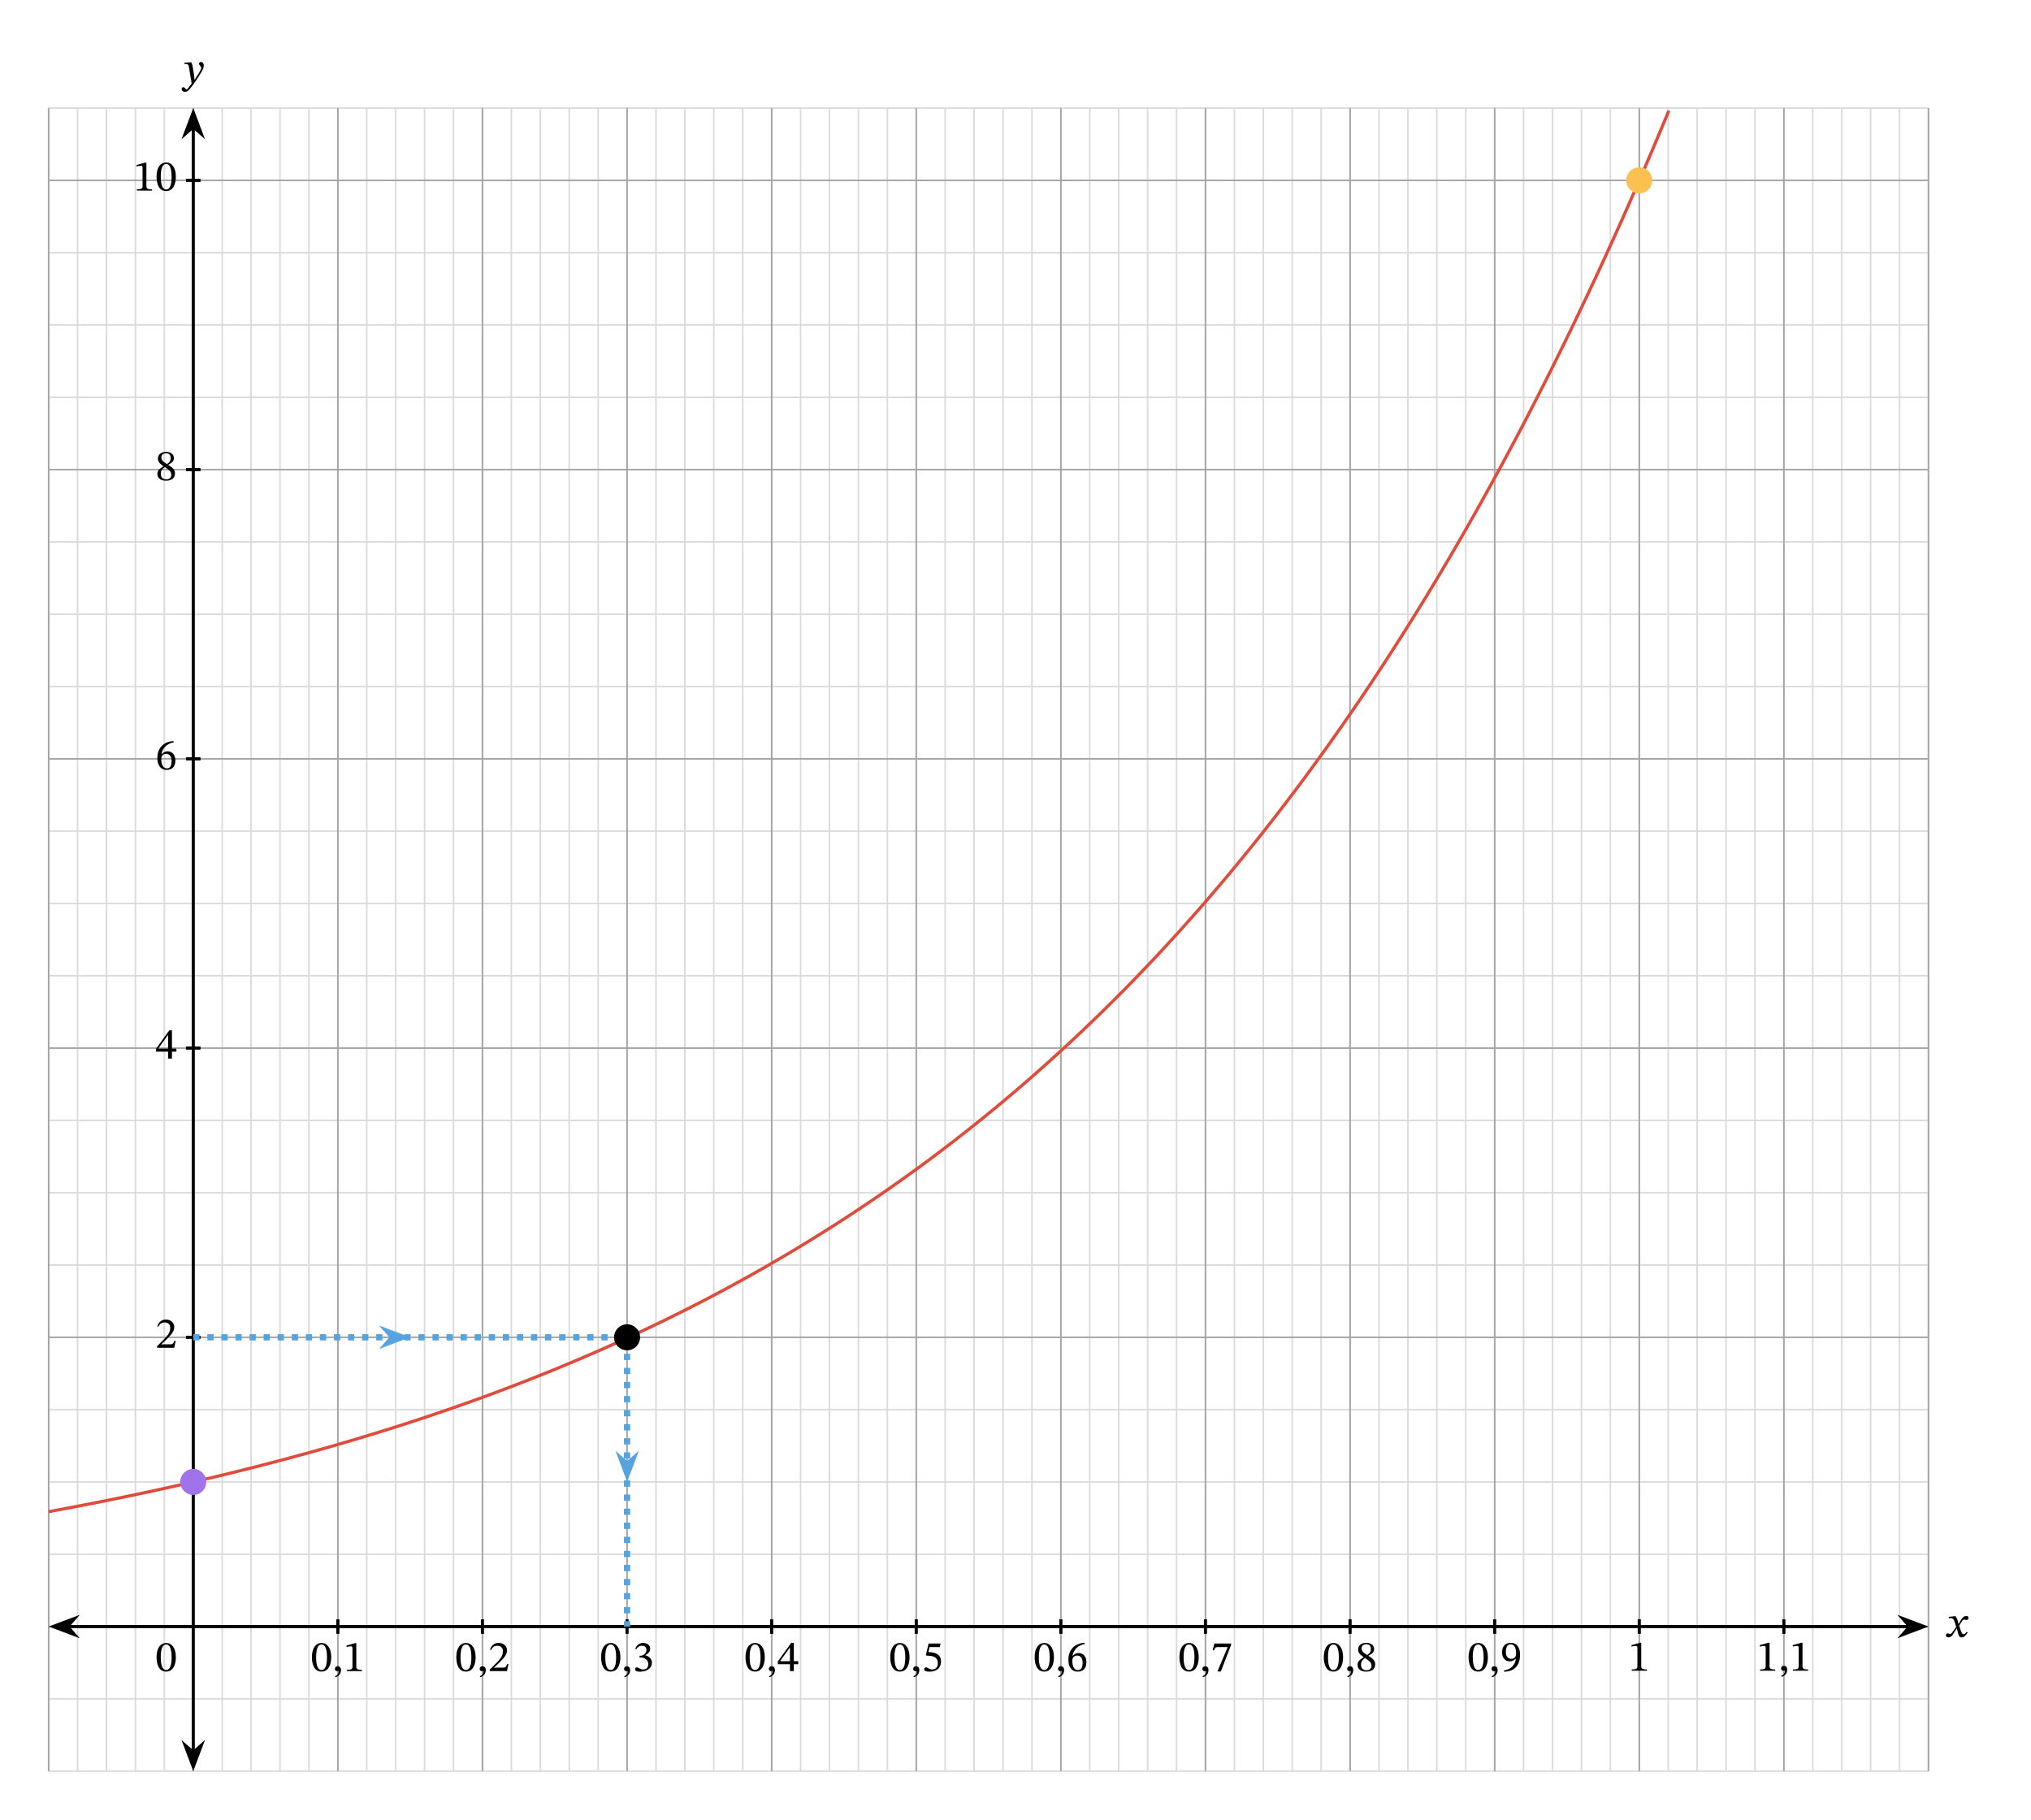 <svg width="690.2" height="618.36" viewBox="0 0 517.65 463.77" class="displayed_equation" xmlns="http://www.w3.org/2000/svg">
  <path d="M 124.023 123.989 L 4915.234 123.989 M 124.023 308.247 L 4915.234 308.247 M 124.023 492.544 L 4915.234 492.544 M 124.023 676.802 L 4915.234 676.802 M 124.023 861.098 L 4915.234 861.098 M 124.023 1045.395 L 4915.234 1045.395 M 124.023 1229.653 L 4915.234 1229.653 M 124.023 1413.911 L 4915.234 1413.911 M 124.023 1598.208 L 4915.234 1598.208 M 124.023 1782.505 L 4915.234 1782.505 M 124.023 1966.763 L 4915.234 1966.763 M 124.023 2151.059 L 4915.234 2151.059 M 124.023 2335.317 L 4915.234 2335.317 M 124.023 2519.614 L 4915.234 2519.614 M 124.023 2703.872 L 4915.234 2703.872 M 124.023 2888.169 L 4915.234 2888.169 M 124.023 3072.427 L 4915.234 3072.427 M 124.023 3256.723 L 4915.234 3256.723 M 124.023 3440.981 L 4915.234 3440.981 M 124.023 3625.278 L 4915.234 3625.278 M 124.023 3809.536 L 4915.234 3809.536 M 124.023 3993.833 L 4915.234 3993.833 M 124.023 4178.091 L 4915.234 4178.091 M 124.023 4362.387 L 4915.234 4362.387 M 124.023 123.989 L 124.023 4362.387 M 197.734 123.989 L 197.734 4362.387 M 271.445 123.989 L 271.445 4362.387 M 345.156 123.989 L 345.156 4362.387 M 418.867 123.989 L 418.867 4362.387 M 492.578 123.989 L 492.578 4362.387 M 566.289 123.989 L 566.289 4362.387 M 639.961 123.989 L 639.961 4362.387 M 713.672 123.989 L 713.672 4362.387 M 787.383 123.989 L 787.383 4362.387 M 861.094 123.989 L 861.094 4362.387 M 934.805 123.989 L 934.805 4362.387 M 1008.516 123.989 L 1008.516 4362.387 M 1082.227 123.989 L 1082.227 4362.387 M 1155.938 123.989 L 1155.938 4362.387 M 1229.648 123.989 L 1229.648 4362.387 M 1303.359 123.989 L 1303.359 4362.387 M 1377.07 123.989 L 1377.07 4362.387 M 1450.781 123.989 L 1450.781 4362.387 M 1524.492 123.989 L 1524.492 4362.387 M 1598.203 123.989 L 1598.203 4362.387 M 1671.914 123.989 L 1671.914 4362.387 M 1745.625 123.989 L 1745.625 4362.387 M 1819.336 123.989 L 1819.336 4362.387 M 1893.047 123.989 L 1893.047 4362.387 M 1966.758 123.989 L 1966.758 4362.387 M 2040.469 123.989 L 2040.469 4362.387 M 2114.18 123.989 L 2114.18 4362.387 M 2187.891 123.989 L 2187.891 4362.387 M 2261.602 123.989 L 2261.602 4362.387 M 2335.312 123.989 L 2335.312 4362.387 M 2409.023 123.989 L 2409.023 4362.387 M 2482.734 123.989 L 2482.734 4362.387 M 2556.445 123.989 L 2556.445 4362.387 M 2630.156 123.989 L 2630.156 4362.387 M 2703.867 123.989 L 2703.867 4362.387 M 2777.578 123.989 L 2777.578 4362.387 M 2851.289 123.989 L 2851.289 4362.387 M 2925 123.989 L 2925 4362.387 M 2998.711 123.989 L 2998.711 4362.387 M 3072.422 123.989 L 3072.422 4362.387 M 3146.133 123.989 L 3146.133 4362.387 M 3219.844 123.989 L 3219.844 4362.387 M 3293.555 123.989 L 3293.555 4362.387 M 3367.266 123.989 L 3367.266 4362.387 M 3440.977 123.989 L 3440.977 4362.387 M 3514.688 123.989 L 3514.688 4362.387 M 3588.398 123.989 L 3588.398 4362.387 M 3662.109 123.989 L 3662.109 4362.387 M 3735.82 123.989 L 3735.82 4362.387 M 3809.531 123.989 L 3809.531 4362.387 M 3883.242 123.989 L 3883.242 4362.387 M 3956.953 123.989 L 3956.953 4362.387 M 4030.664 123.989 L 4030.664 4362.387 M 4104.375 123.989 L 4104.375 4362.387 M 4178.086 123.989 L 4178.086 4362.387 M 4251.797 123.989 L 4251.797 4362.387 M 4325.508 123.989 L 4325.508 4362.387 M 4399.219 123.989 L 4399.219 4362.387 M 4472.891 123.989 L 4472.891 4362.387 M 4546.641 123.989 L 4546.641 4362.387 M 4620.352 123.989 L 4620.352 4362.387 M 4694.023 123.989 L 4694.023 4362.387 M 4767.734 123.989 L 4767.734 4362.387 M 4841.445 123.989 L 4841.445 4362.387 M 4915.195 123.989 L 4915.195 4362.387" transform="matrix(.1 0 0 -.1 0 463.77)" fill="none" stroke-width="3.985" stroke="#dbdbdc" stroke-miterlimit="10" />
  <path d="M 124.023 492.544 L 4915.234 492.544 M 124.023 1229.653 L 4915.234 1229.653 M 124.023 1966.763 L 4915.234 1966.763 M 124.023 2703.872 L 4915.234 2703.872 M 124.023 3440.981 L 4915.234 3440.981 M 124.023 4178.091 L 4915.234 4178.091 M 124.023 123.989 L 124.023 4362.387 M 492.578 123.989 L 492.578 4362.387 M 861.133 123.989 L 861.133 4362.387 M 1229.688 123.989 L 1229.688 4362.387 M 1598.242 123.989 L 1598.242 4362.387 M 1966.797 123.989 L 1966.797 4362.387 M 2335.352 123.989 L 2335.352 4362.387 M 2703.906 123.989 L 2703.906 4362.387 M 3072.461 123.989 L 3072.461 4362.387 M 3441.016 123.989 L 3441.016 4362.387 M 3809.57 123.989 L 3809.57 4362.387 M 4178.125 123.989 L 4178.125 4362.387 M 4546.68 123.989 L 4546.68 4362.387 M 4915.117 123.989 L 4915.117 4362.387" transform="matrix(.1 0 0 -.1 0 463.77)" fill="none" stroke-width="3.985" stroke="#a5a5a6" stroke-miterlimit="10" />
  <path d="M 173.984 492.544 L 4865.273 492.544" transform="matrix(.1 0 0 -.1 0 463.77)" fill="none" stroke-width="7.97" stroke="#000" stroke-miterlimit="10" />
  <path d="M 13.535 414.516 L 19.004 416.578 L 17.199 414.516 L 19.004 412.453" />
  <path d="M 135.352 492.544 L 190.039 471.919 L 171.992 492.544 L 190.039 513.169 Z M 135.352 492.544" transform="matrix(.1 0 0 -.1 0 463.77)" fill="none" stroke-width="7.97" stroke="#000" stroke-miterlimit="10" />
  <path d="M 490.391 414.516 L 484.922 412.453 L 486.727 414.516 L 484.922 416.578" />
  <path d="M 4903.906 492.544 L 4849.219 513.169 L 4867.266 492.544 L 4849.219 471.919 Z M 4903.906 492.544" transform="matrix(.1 0 0 -.1 0 463.77)" fill="none" stroke-width="7.97" stroke="#000" stroke-miterlimit="10" />
  <path d="M 499.215 413.844 L 499.18 413.844 L 499.047 413.277 C 498.891 412.676 498.68 412.184 498.41 411.871 L 498.242 411.871 L 496.691 412.051 L 496.691 412.383 C 496.691 412.383 496.859 412.352 497.039 412.352 C 497.773 412.34 497.965 412.641 498.266 413.578 L 498.578 414.594 L 497.773 415.766 C 497.34 416.391 497.141 416.398 497.094 416.398 C 496.906 416.398 496.637 416.258 496.391 416.258 C 496.121 416.258 495.957 416.5 495.957 416.723 C 495.957 417.004 496.121 417.27 496.602 417.27 C 497.273 417.27 497.641 416.746 497.996 416.164 L 498.715 415.008 L 498.758 415.008 L 499.035 416.133 C 499.191 416.859 499.438 417.281 499.949 417.281 C 500.711 417.281 501.18 416.523 501.504 416.031 L 501.266 415.852 C 500.965 416.258 500.754 416.477 500.465 416.477 C 500.117 416.477 499.895 416.066 499.582 415.039 L 499.348 414.281 L 500.027 413.199 C 500.219 412.887 500.375 412.73 500.633 412.73 C 500.777 412.73 501.031 412.844 501.211 412.844 C 501.512 412.844 501.727 412.586 501.727 412.316 C 501.727 412.004 501.59 411.828 501.168 411.828 C 500.508 411.828 500.062 412.375 499.762 412.91 L 499.215 413.844" />
  <path d="M 492.578 173.95 L 492.578 4312.427" transform="matrix(.1 0 0 -.1 0 463.77)" fill="none" stroke-width="7.97" stroke="#000" stroke-miterlimit="10" />
  <path d="M 49.258 450.238 L 51.32 444.77 L 49.258 446.574 L 47.191 444.77" />
  <path d="M 492.578 135.317 L 513.203 190.005 L 492.578 171.958 L 471.914 190.005 Z M 492.578 135.317" transform="matrix(.1 0 0 -.1 0 463.77)" fill="none" stroke-width="7.97" stroke="#000" stroke-miterlimit="10" />
  <path d="M 49.258 28.664 L 47.191 34.137 L 49.258 32.328 L 51.32 34.137" />
  <path d="M 492.578 4351.059 L 471.914 4296.333 L 492.578 4314.419 L 513.203 4296.333 Z M 492.578 4351.059" transform="matrix(.1 0 0 -.1 0 463.77)" fill="none" stroke-width="7.97" stroke="#000" stroke-miterlimit="10" />
  <path d="M 49.199 17.543 C 49.066 16.652 48.988 16.297 48.742 15.871 L 48.574 15.871 L 46.992 15.992 L 46.992 16.316 C 46.992 16.316 47.227 16.297 47.383 16.297 C 48.062 16.297 48.117 16.844 48.195 17.344 L 48.855 21.27 C 48.543 21.75 47.738 22.812 47.527 22.812 C 47.281 22.812 47.16 22.219 46.734 22.219 C 46.477 22.219 46.301 22.363 46.301 22.699 C 46.301 23.109 46.691 23.422 47.16 23.422 C 48.008 23.422 48.789 22.16 49.625 21.004 C 50.203 20.199 50.84 19.238 51.441 18.18 C 51.801 17.578 51.934 17.074 51.934 16.641 C 51.934 16.16 51.645 15.793 51.23 15.793 C 50.906 15.793 50.738 15.992 50.738 16.227 C 50.738 16.652 51.285 16.965 51.285 17.254 C 51.285 17.523 51.188 17.789 50.918 18.227 L 49.637 20.289 L 49.57 20.289 L 49.469 19.172 L 49.199 17.543" />
  <path d="M 861.094 473.989 L 861.094 511.098" transform="matrix(.1 0 0 -.1 0 463.77)" fill="none" stroke-width="7.97" stroke="#000" stroke-miterlimit="10" />
  <path d="M84.422 422.336C84.422 420.035 83.418 418.707 81.977 418.707 80.359 418.707 79.5 420.18 79.5 422.301 79.5 424.273 80.16 425.992 81.957 425.992 83.707 425.992 84.422 424.242 84.422 422.336zM83.34 422.398C83.34 424.543 82.836 425.59 81.957 425.59 81.062 425.59 80.57 424.52 80.57 422.355 80.57 420.148 81.062 419.086 81.945 419.086 82.859 419.086 83.34 420.137 83.34 422.398M85.523 427.453C85.973 427.254 86.91 426.875 86.91 425.613 86.91 425 86.609 424.633 86.051 424.633 85.602 424.633 85.359 424.934 85.359 425.289 85.359 425.613 85.539 425.891 85.973 425.891 86.094 425.891 86.195 425.871 86.316 425.824 86.316 426.73 85.805 426.996 85.391 427.176L85.523 427.453M92.254 425.871L92.254 425.559C91.227 425.559 90.812 425.359 90.812 424.812L90.812 418.742 90.492 418.742 88.324 419.355 88.324 419.723C88.672 419.609 89.242 419.547 89.465 419.547 89.742 419.547 89.832 419.703 89.832 420.09L89.832 424.812C89.832 425.367 89.441 425.559 88.391 425.559L88.391 425.871 92.254 425.871" />
  <path d="M 1229.648 473.989 L 1229.648 511.098" transform="matrix(.1 0 0 -.1 0 463.77)" fill="none" stroke-width="7.97" stroke="#000" stroke-miterlimit="10" />
  <path d="M121.223 422.336C121.223 420.035 120.219 418.707 118.777 418.707 117.16 418.707 116.301 420.18 116.301 422.301 116.301 424.273 116.961 425.992 118.758 425.992 120.508 425.992 121.223 424.242 121.223 422.336zM120.141 422.398C120.141 424.543 119.637 425.59 118.758 425.59 117.863 425.59 117.371 424.52 117.371 422.355 117.371 420.148 117.863 419.086 118.742 419.086 119.66 419.086 120.141 420.137 120.141 422.398M122.426 427.453C122.871 427.254 123.809 426.875 123.809 425.613 123.809 425 123.508 424.633 122.949 424.633 122.504 424.633 122.258 424.934 122.258 425.289 122.258 425.613 122.438 425.891 122.871 425.891 122.996 425.891 123.094 425.871 123.219 425.824 123.219 426.73 122.703 426.996 122.293 427.176L122.426 427.453M129.578 424.086L129.254 424.086C128.996 424.754 128.852 424.988 128.258 424.988L126.711 424.988 125.93 425.023 125.93 424.969 127.402 423.57C128.586 422.379 129.219 421.609 129.219 420.617 129.219 419.445 128.34 418.688 127.078 418.688 125.996 418.688 125.238 419.312 124.891 420.391L125.16 420.504C125.57 419.668 126.062 419.41 126.789 419.41 127.648 419.41 128.18 419.945 128.18 420.781 128.18 421.953 127.621 422.656 126.52 423.797L124.824 425.492 124.824 425.871 129.219 425.871 129.578 424.086" />
  <path d="M 1598.203 473.989 L 1598.203 511.098" transform="matrix(.1 0 0 -.1 0 463.77)" fill="none" stroke-width="7.97" stroke="#000" stroke-miterlimit="10" />
  <path d="M158.121 422.336C158.121 420.035 157.117 418.707 155.68 418.707 154.062 418.707 153.203 420.18 153.203 422.301 153.203 424.273 153.859 425.992 155.656 425.992 157.406 425.992 158.121 424.242 158.121 422.336zM157.039 422.398C157.039 424.543 156.539 425.59 155.656 425.59 154.762 425.59 154.273 424.52 154.273 422.355 154.273 420.148 154.762 419.086 155.645 419.086 156.559 419.086 157.039 420.137 157.039 422.398M159.227 427.453C159.672 427.254 160.609 426.875 160.609 425.613 160.609 425 160.309 424.633 159.75 424.633 159.305 424.633 159.059 424.934 159.059 425.289 159.059 425.613 159.238 425.891 159.672 425.891 159.797 425.891 159.895 425.871 160.016 425.824 160.016 426.73 159.504 426.996 159.094 427.176L159.227 427.453M162.16 420.312C162.539 419.723 162.953 419.41 163.621 419.41 164.312 419.41 164.758 419.789 164.758 420.449 164.758 421.352 163.969 421.965 163.207 421.965L162.996 421.965 162.996 422.391 163.219 422.391C164.289 422.391 165.238 423.047 165.238 424.039 165.238 425.133 164.559 425.457 163.855 425.457 163.59 425.457 163.43 425.414 162.953 425.168 162.562 424.969 162.473 424.91 162.293 424.91 162.004 424.91 161.859 425.168 161.859 425.402 161.859 425.691 162.102 426.016 163.109 426.016 164.734 426.016 166.152 425.234 166.152 423.707 166.152 422.711 165.406 422.121 164.516 421.844L164.516 421.809C165.215 421.363 165.719 420.949 165.719 420.18 165.719 419.332 165.059 418.688 163.922 418.688 163.008 418.688 162.316 419.199 161.902 420.168L162.16 420.312" />
  <path d="M 1966.758 473.989 L 1966.758 511.098" transform="matrix(.1 0 0 -.1 0 463.77)" fill="none" stroke-width="7.97" stroke="#000" stroke-miterlimit="10" />
  <path d="M194.922 422.336C194.922 420.035 193.918 418.707 192.477 418.707 190.859 418.707 190.004 420.18 190.004 422.301 190.004 424.273 190.66 425.992 192.457 425.992 194.207 425.992 194.922 424.242 194.922 422.336zM193.84 422.398C193.84 424.543 193.34 425.59 192.457 425.59 191.562 425.59 191.07 424.52 191.07 422.355 191.07 420.148 191.562 419.086 192.445 419.086 193.359 419.086 193.84 420.137 193.84 422.398M196.125 427.453C196.57 427.254 197.508 426.875 197.508 425.613 197.508 425 197.207 424.633 196.648 424.633 196.203 424.633 195.957 424.934 195.957 425.289 195.957 425.613 196.137 425.891 196.57 425.891 196.695 425.891 196.797 425.871 196.918 425.824 196.918 426.73 196.406 426.996 195.992 427.176L196.125 427.453M203.465 424.109L203.465 423.336 202.328 423.336 202.328 418.676 201.648 418.676 198.246 423.406 198.246 424.109 201.336 424.109 201.336 425.871 202.328 425.871 202.328 424.109zM201.336 423.336L198.859 423.336 198.859 423.293 201.289 419.891 201.336 419.891 201.336 423.336" />
  <path d="M 2335.312 473.989 L 2335.312 511.098" transform="matrix(.1 0 0 -.1 0 463.77)" fill="none" stroke-width="7.97" stroke="#000" stroke-miterlimit="10" />
  <path d="M231.82 422.336C231.82 420.035 230.816 418.707 229.379 418.707 227.762 418.707 226.902 420.18 226.902 422.301 226.902 424.273 227.559 425.992 229.355 425.992 231.109 425.992 231.82 424.242 231.82 422.336zM230.738 422.398C230.738 424.543 230.238 425.59 229.355 425.59 228.465 425.59 227.973 424.52 227.973 422.355 227.973 420.148 228.465 419.086 229.344 419.086 230.258 419.086 230.738 420.137 230.738 422.398M232.926 427.453C233.371 427.254 234.309 426.875 234.309 425.613 234.309 425 234.008 424.633 233.449 424.633 233.004 424.633 232.758 424.934 232.758 425.289 232.758 425.613 232.938 425.891 233.371 425.891 233.496 425.891 233.594 425.871 233.719 425.824 233.719 426.73 233.203 426.996 232.793 427.176L232.926 427.453M239.551 419.746L239.73 418.844 236.672 418.844 235.984 421.754 236.117 421.922C236.273 421.922 236.328 421.922 236.617 421.945 238.156 422.023 239.027 422.477 239.027 423.875 239.027 425.031 238.324 425.457 237.531 425.457 236.82 425.457 236.449 424.91 236.004 424.91 235.727 424.91 235.559 425.133 235.559 425.391 235.559 425.805 235.984 426.016 236.84 426.016 238.617 426.016 239.844 425.145 239.844 423.426 239.844 421.676 238.469 421.152 237.152 421.051L236.629 421.016 236.93 419.746 239.551 419.746" />
  <path d="M 2703.867 473.989 L 2703.867 511.098" transform="matrix(.1 0 0 -.1 0 463.77)" fill="none" stroke-width="7.97" stroke="#000" stroke-miterlimit="10" />
  <path d="M268.621 422.336C268.621 420.035 267.617 418.707 266.18 418.707 264.562 418.707 263.703 420.18 263.703 422.301 263.703 424.273 264.359 425.992 266.156 425.992 267.906 425.992 268.621 424.242 268.621 422.336zM267.539 422.398C267.539 424.543 267.039 425.59 266.156 425.59 265.262 425.59 264.773 424.52 264.773 422.355 264.773 420.148 265.262 419.086 266.145 419.086 267.059 419.086 267.539 420.137 267.539 422.398M269.824 427.453C270.273 427.254 271.211 426.875 271.211 425.613 271.211 425 270.906 424.633 270.352 424.633 269.902 424.633 269.656 424.934 269.656 425.289 269.656 425.613 269.84 425.891 270.273 425.891 270.395 425.891 270.496 425.871 270.617 425.824 270.617 426.73 270.105 426.996 269.691 427.176L269.824 427.453M276.43 418.664C274.031 418.766 272.301 420.312 272.301 423.004 272.301 424.645 273.027 426.004 274.688 426.004 276.094 426.004 276.898 425.125 276.898 423.605 276.898 422.145 276.105 421.262 274.891 421.262 274.312 421.262 273.898 421.508 273.441 421.953L273.363 421.945C273.641 420.312 274.891 419.223 276.453 418.988zM275.93 423.695C275.93 425.109 275.48 425.613 274.734 425.613 273.766 425.613 273.305 424.621 273.305 423.238 273.305 422.266 273.906 421.91 274.555 421.91 275.48 421.91 275.93 422.691 275.93 423.695" />
  <path d="M 3072.422 473.989 L 3072.422 511.098" transform="matrix(.1 0 0 -.1 0 463.77)" fill="none" stroke-width="7.97" stroke="#000" stroke-miterlimit="10" />
  <path d="M305.523 422.336C305.523 420.035 304.516 418.707 303.078 418.707 301.461 418.707 300.602 420.18 300.602 422.301 300.602 424.273 301.258 425.992 303.055 425.992 304.809 425.992 305.523 424.242 305.523 422.336zM304.438 422.398C304.438 424.543 303.938 425.59 303.055 425.59 302.164 425.59 301.672 424.52 301.672 422.355 301.672 420.148 302.164 419.086 303.043 419.086 303.961 419.086 304.438 420.137 304.438 422.398M306.625 427.453C307.07 427.254 308.008 426.875 308.008 425.613 308.008 425 307.707 424.633 307.148 424.633 306.703 424.633 306.457 424.934 306.457 425.289 306.457 425.613 306.637 425.891 307.07 425.891 307.195 425.891 307.297 425.871 307.418 425.824 307.418 426.73 306.906 426.996 306.492 427.176L306.625 427.453M313.777 419.188L313.777 418.844 309.516 418.844 309.07 420.547 309.414 420.582C309.715 419.859 309.805 419.746 310.43 419.746L312.918 419.746 310.285 425.961 311.164 425.961 313.777 419.188" />
  <path d="M 3440.977 473.989 L 3440.977 511.098" transform="matrix(.1 0 0 -.1 0 463.77)" fill="none" stroke-width="7.97" stroke="#000" stroke-miterlimit="10" />
  <path d="M342.32 422.336C342.32 420.035 341.316 418.707 339.879 418.707 338.262 418.707 337.402 420.18 337.402 422.301 337.402 424.273 338.059 425.992 339.855 425.992 341.609 425.992 342.32 424.242 342.32 422.336zM341.238 422.398C341.238 424.543 340.738 425.59 339.855 425.59 338.965 425.59 338.473 424.52 338.473 422.355 338.473 420.148 338.965 419.086 339.844 419.086 340.758 419.086 341.238 420.137 341.238 422.398M343.523 427.453C343.973 427.254 344.91 426.875 344.91 425.613 344.91 425 344.609 424.633 344.051 424.633 343.602 424.633 343.359 424.934 343.359 425.289 343.359 425.613 343.539 425.891 343.973 425.891 344.094 425.891 344.195 425.871 344.316 425.824 344.316 426.73 343.805 426.996 343.391 427.176L343.523 427.453M350.496 424.195C350.496 423.305 350.098 422.77 348.789 421.977L348.789 421.945C349.828 421.375 350.23 421.008 350.23 420.191 350.23 419.312 349.383 418.652 348.277 418.652 347.051 418.652 346.156 419.289 346.156 420.305 346.156 421.062 346.402 421.52 347.543 422.312L347.543 422.344C346.504 423.035 346.012 423.395 346.012 424.285 346.012 425.422 346.949 426.004 348.242 426.004 349.57 426.004 350.496 425.367 350.496 424.195zM349.406 420.168C349.406 420.883 349.18 421.32 348.445 421.766 347.453 421.164 347.027 420.762 347.027 420.102 347.027 419.422 347.496 419.02 348.258 419.02 348.969 419.02 349.406 419.434 349.406 420.168zM347.879 422.523C349.227 423.395 349.562 423.805 349.562 424.52 349.562 425.281 348.98 425.656 348.289 425.656 347.441 425.656 346.883 425.203 346.883 424.195 346.883 423.426 347.242 423.035 347.879 422.523" />
  <path d="M 3809.531 473.989 L 3809.531 511.098" transform="matrix(.1 0 0 -.1 0 463.77)" fill="none" stroke-width="7.97" stroke="#000" stroke-miterlimit="10" />
  <path d="M379.223 422.336C379.223 420.035 378.219 418.707 376.777 418.707 375.16 418.707 374.301 420.18 374.301 422.301 374.301 424.273 374.961 425.992 376.758 425.992 378.508 425.992 379.223 424.242 379.223 422.336zM378.141 422.398C378.141 424.543 377.637 425.59 376.758 425.59 375.863 425.59 375.371 424.52 375.371 422.355 375.371 420.148 375.863 419.086 376.742 419.086 377.66 419.086 378.141 420.137 378.141 422.398M380.324 427.453C380.773 427.254 381.711 426.875 381.711 425.613 381.711 425 381.406 424.633 380.852 424.633 380.402 424.633 380.156 424.934 380.156 425.289 380.156 425.613 380.34 425.891 380.773 425.891 380.895 425.891 380.996 425.871 381.117 425.824 381.117 426.73 380.605 426.996 380.191 427.176L380.324 427.453M383.348 426.016C385.812 425.992 387.422 424.578 387.422 421.699 387.422 420.047 386.738 418.664 385.078 418.664 383.672 418.664 382.836 419.547 382.836 421.051 382.836 422.523 383.629 423.395 384.844 423.395 385.402 423.395 385.805 423.16 386.305 422.703L386.371 422.711C386.129 424.52 384.867 425.516 383.328 425.691zM383.805 420.984C383.805 419.555 384.309 419.043 385.031 419.043 386.016 419.043 386.414 420.035 386.414 421.43 386.414 422.391 385.824 422.734 385.18 422.734 384.254 422.734 383.805 422.023 383.805 420.984" />
  <path d="M 4178.086 473.989 L 4178.086 511.098" transform="matrix(.1 0 0 -.1 0 463.77)" fill="none" stroke-width="7.97" stroke="#000" stroke-miterlimit="10" />
  <path d="M 419.754 425.77 L 419.754 425.457 C 418.727 425.457 418.312 425.258 418.312 424.711 L 418.312 418.641 L 417.992 418.641 L 415.824 419.254 L 415.824 419.625 C 416.172 419.512 416.742 419.445 416.965 419.445 C 417.242 419.445 417.332 419.602 417.332 419.992 L 417.332 424.711 C 417.332 425.27 416.941 425.457 415.891 425.457 L 415.891 425.77 L 419.754 425.77" />
  <path d="M 4546.641 473.989 L 4546.641 511.098" transform="matrix(.1 0 0 -.1 0 463.77)" fill="none" stroke-width="7.97" stroke="#000" stroke-miterlimit="10" />
  <path d="M452.453 425.77L452.453 425.457C451.426 425.457 451.016 425.258 451.016 424.711L451.016 418.641 450.691 418.641 448.523 419.254 448.523 419.625C448.871 419.512 449.441 419.445 449.664 419.445 449.941 419.445 450.031 419.602 450.031 419.992L450.031 424.711C450.031 425.27 449.641 425.457 448.594 425.457L448.594 425.77 452.453 425.77M454.125 427.355C454.57 427.152 455.508 426.773 455.508 425.516 455.508 424.898 455.207 424.531 454.648 424.531 454.203 424.531 453.957 424.832 453.957 425.191 453.957 425.516 454.137 425.793 454.57 425.793 454.695 425.793 454.797 425.77 454.918 425.727 454.918 426.629 454.406 426.898 453.992 427.074L454.125 427.355M460.852 425.77L460.852 425.457C459.828 425.457 459.414 425.258 459.414 424.711L459.414 418.641 459.09 418.641 456.926 419.254 456.926 419.625C457.273 419.512 457.84 419.445 458.062 419.445 458.344 419.445 458.43 419.602 458.43 419.992L458.43 424.711C458.43 425.27 458.039 425.457 456.992 425.457L456.992 425.77 460.852 425.77" />
  <path d="M 474.023 1229.653 L 511.094 1229.653" transform="matrix(.1 0 0 -.1 0 463.77)" fill="none" stroke-width="7.97" stroke="#000" stroke-miterlimit="10" />
  <path d="M 44.777 341.688 L 44.453 341.688 C 44.195 342.355 44.051 342.59 43.461 342.59 L 41.91 342.59 L 41.129 342.621 L 41.129 342.566 L 42.602 341.172 C 43.785 339.977 44.418 339.211 44.418 338.215 C 44.418 337.043 43.539 336.285 42.277 336.285 C 41.195 336.285 40.438 336.91 40.09 337.992 L 40.359 338.105 C 40.773 337.266 41.262 337.012 41.988 337.012 C 42.848 337.012 43.383 337.547 43.383 338.383 C 43.383 339.555 42.824 340.258 41.719 341.395 L 40.023 343.09 L 40.023 343.469 L 44.418 343.469 L 44.777 341.688" />
  <path d="M 474.023 1966.763 L 511.094 1966.763" transform="matrix(.1 0 0 -.1 0 463.77)" fill="none" stroke-width="7.97" stroke="#000" stroke-miterlimit="10" />
  <path d="M 44.965 268.008 L 44.965 267.238 L 43.828 267.238 L 43.828 262.574 L 43.148 262.574 L 39.746 267.305 L 39.746 268.008 L 42.836 268.008 L 42.836 269.77 L 43.828 269.77 L 43.828 268.008 Z M 42.836 267.238 L 40.359 267.238 L 40.359 267.191 L 42.789 263.789 L 42.836 263.789 L 42.836 267.238" />
  <path d="M 474.023 2703.833 L 511.094 2703.833" transform="matrix(.1 0 0 -.1 0 463.77)" fill="none" stroke-width="7.97" stroke="#000" stroke-miterlimit="10" />
  <path d="M 44.23 188.863 C 41.832 188.965 40.102 190.516 40.102 193.203 C 40.102 194.844 40.828 196.203 42.488 196.203 C 43.895 196.203 44.699 195.324 44.699 193.805 C 44.699 192.344 43.906 191.461 42.691 191.461 C 42.109 191.461 41.695 191.707 41.242 192.152 L 41.164 192.145 C 41.441 190.516 42.691 189.422 44.25 189.188 Z M 43.727 193.895 C 43.727 195.312 43.281 195.812 42.535 195.812 C 41.562 195.812 41.105 194.82 41.105 193.438 C 41.105 192.469 41.707 192.109 42.355 192.109 C 43.281 192.109 43.727 192.891 43.727 193.895" />
  <path d="M 474.023 3440.942 L 511.094 3440.942" transform="matrix(.1 0 0 -.1 0 463.77)" fill="none" stroke-width="7.97" stroke="#000" stroke-miterlimit="10" />
  <path d="M 44.598 120.695 C 44.598 119.805 44.195 119.27 42.891 118.477 L 42.891 118.441 C 43.93 117.875 44.328 117.508 44.328 116.691 C 44.328 115.812 43.484 115.152 42.379 115.152 C 41.148 115.152 40.258 115.785 40.258 116.805 C 40.258 117.562 40.504 118.02 41.641 118.812 L 41.641 118.844 C 40.605 119.535 40.113 119.895 40.113 120.785 C 40.113 121.922 41.051 122.504 42.344 122.504 C 43.672 122.504 44.598 121.867 44.598 120.695 Z M 43.504 116.668 C 43.504 117.383 43.281 117.816 42.547 118.266 C 41.555 117.66 41.129 117.262 41.129 116.602 C 41.129 115.922 41.598 115.52 42.355 115.52 C 43.07 115.52 43.504 115.934 43.504 116.668 Z M 41.977 119.023 C 43.328 119.895 43.66 120.305 43.66 121.02 C 43.66 121.777 43.082 122.156 42.391 122.156 C 41.539 122.156 40.984 121.699 40.984 120.695 C 40.984 119.926 41.34 119.535 41.977 119.023" />
  <path d="M 474.023 4178.052 L 511.094 4178.052" transform="matrix(.1 0 0 -.1 0 463.77)" fill="none" stroke-width="7.97" stroke="#000" stroke-miterlimit="10" />
  <path d="M38.754 48.57L38.754 48.258C37.727 48.258 37.312 48.059 37.312 47.512L37.312 41.441 36.992 41.441 34.824 42.055 34.824 42.422C35.172 42.312 35.742 42.246 35.965 42.246 36.242 42.246 36.332 42.402 36.332 42.789L36.332 47.512C36.332 48.066 35.941 48.258 34.891 48.258L34.891 48.57 38.754 48.57M44.82 45.035C44.82 42.734 43.816 41.406 42.379 41.406 40.762 41.406 39.902 42.883 39.902 45 39.902 46.977 40.559 48.691 42.355 48.691 44.109 48.691 44.82 46.941 44.82 45.035zM43.738 45.102C43.738 47.242 43.238 48.289 42.355 48.289 41.461 48.289 40.973 47.219 40.973 45.055 40.973 42.848 41.461 41.785 42.344 41.785 43.258 41.785 43.738 42.836 43.738 45.102M44.82 422.336C44.82 420.035 43.816 418.707 42.379 418.707 40.762 418.707 39.902 420.18 39.902 422.301 39.902 424.273 40.559 425.992 42.355 425.992 44.109 425.992 44.82 424.242 44.82 422.336zM43.738 422.398C43.738 424.543 43.238 425.59 42.355 425.59 41.461 425.59 40.973 424.52 40.973 422.355 40.973 420.148 41.461 419.086 42.344 419.086 43.258 419.086 43.738 420.137 43.738 422.398" />
  <path d="M 123.984 785.356 L 144.727 789.184 L 165.469 793.052 L 186.25 796.958 L 206.992 800.942 L 227.734 804.966 L 248.477 809.028 L 269.258 813.169 L 290 817.348 L 331.484 825.864 L 352.266 830.239 L 373.008 834.653 L 393.75 839.106 L 414.492 843.638 L 435.273 848.208 L 456.016 852.856 L 497.5 862.231 L 518.242 867.075 L 539.023 871.919 L 559.766 876.88 L 580.508 881.919 L 601.25 886.997 L 622.031 892.114 L 642.773 897.348 L 663.516 902.622 L 684.258 907.973 L 705.039 913.403 L 725.781 918.872 L 746.523 924.458 L 767.266 930.083 L 788.047 935.786 L 829.531 947.427 L 850.273 953.364 L 871.016 959.38 L 891.797 965.473 L 912.539 971.645 L 933.281 977.895 L 954.062 984.223 L 974.805 990.669 L 995.547 997.153 L 1016.289 1003.755 L 1037.031 1010.395 L 1057.812 1017.153 L 1078.555 1024.028 L 1099.297 1030.942 L 1120.039 1037.973 L 1140.781 1045.083 L 1161.562 1052.309 L 1182.305 1059.614 L 1203.047 1066.997 L 1223.828 1074.497 L 1244.57 1082.075 L 1265.312 1089.809 L 1286.055 1097.583 L 1306.836 1105.473 L 1327.578 1113.481 L 1348.32 1121.567 L 1369.062 1129.809 L 1389.805 1138.091 L 1410.586 1146.528 L 1431.328 1155.044 L 1452.07 1163.716 L 1472.812 1172.466 L 1493.594 1181.333 L 1514.336 1190.317 L 1535.078 1199.419 L 1555.859 1208.677 L 1576.602 1218.013 L 1597.344 1227.466 L 1618.086 1237.036 L 1638.828 1246.763 L 1659.609 1256.606 L 1680.352 1266.567 L 1701.094 1276.684 L 1721.836 1286.919 L 1742.617 1297.27 L 1763.359 1307.778 L 1784.102 1318.442 L 1804.844 1329.184 L 1825.625 1340.122 L 1846.367 1351.177 L 1867.109 1362.388 L 1887.852 1373.716 L 1908.633 1385.239 L 1929.375 1396.88 L 1950.117 1408.677 L 1970.859 1420.63 L 1991.602 1432.739 L 2012.383 1445.005 L 2033.125 1457.427 L 2053.867 1470.044 L 2074.648 1482.778 L 2095.391 1495.708 L 2116.133 1508.794 L 2136.875 1522.036 L 2157.617 1535.473 L 2178.398 1549.106 L 2199.141 1562.895 L 2219.883 1576.841 L 2240.625 1590.981 L 2261.406 1605.317 L 2282.148 1619.848 L 2302.891 1634.575 L 2323.633 1649.458 L 2344.414 1664.575 L 2365.156 1679.848 L 2385.898 1695.356 L 2406.641 1711.059 L 2427.383 1726.919 L 2448.164 1743.052 L 2468.906 1759.38 L 2489.648 1775.903 L 2510.391 1792.661 L 2531.172 1809.614 L 2551.914 1826.763 L 2572.656 1844.223 L 2593.438 1861.841 L 2614.18 1879.731 L 2634.922 1897.817 L 2655.664 1916.177 L 2676.406 1934.731 L 2697.188 1953.559 L 2717.93 1972.622 L 2738.672 1991.919 L 2759.414 2011.489 L 2780.195 2031.333 L 2800.938 2051.372 L 2821.68 2071.762 L 2842.422 2092.348 L 2863.203 2113.208 L 2883.945 2134.38 L 2904.688 2155.786 L 2925.43 2177.505 L 2946.211 2199.497 L 2966.953 2221.762 L 2987.695 2244.341 L 3008.438 2267.192 L 3029.219 2290.317 L 3049.961 2313.794 L 3070.703 2337.544 L 3091.445 2361.645 L 3112.227 2386.059 L 3132.969 2410.708 L 3153.711 2435.786 L 3174.453 2461.137 L 3195.195 2486.802 L 3215.977 2512.817 L 3236.719 2539.223 L 3257.461 2565.903 L 3278.203 2592.934 L 3298.984 2620.356 L 3319.727 2648.13 L 3340.469 2676.255 L 3361.211 2704.731 L 3381.992 2733.637 L 3402.734 2762.856 L 3423.477 2792.505 L 3444.219 2822.466 L 3464.961 2852.934 L 3485.742 2883.677 L 3506.484 2914.927 L 3527.227 2946.528 L 3548.008 2978.559 L 3568.75 3010.981 L 3589.492 3043.872 L 3610.234 3077.153 L 3631.016 3110.864 L 3651.758 3145.044 L 3672.5 3179.614 L 3693.242 3214.692 L 3713.984 3250.239 L 3734.766 3286.216 L 3755.508 3322.661 L 3776.25 3359.575 L 3796.992 3397.075 L 3817.773 3434.927 L 3838.516 3473.286 L 3859.258 3512.192 L 3880.039 3551.606 L 3900.781 3591.528 L 3921.523 3631.997 L 3942.266 3672.973 L 3963.008 3714.419 L 3983.789 3756.489 L 4004.531 3799.067 L 4025.273 3842.231 L 4046.016 3885.942 L 4066.797 3930.161 L 4087.539 3975.083 L 4108.281 4020.512 L 4129.023 4066.489 L 4149.805 4113.208 L 4170.547 4160.473 L 4191.289 4208.286 L 4212.031 4256.802 L 4232.773 4305.903 L 4253.555 4355.669" transform="matrix(.1 0 0 -.1 0 463.77)" fill="none" stroke-width="7.97" stroke="#e14b3b" stroke-miterlimit="10" />
  <path d="M 492.578 1229.653 L 1598.242 1229.653 L 1598.242 492.544" transform="matrix(.1 0 0 -.1 0 463.77)" fill="none" stroke-width="15.94" stroke="#55a4e0" stroke-dasharray="15.94,19.925" stroke-miterlimit="10" />
  <path d="M 163.141 340.805 C 163.141 338.973 161.656 337.488 159.824 337.488 C 157.992 337.488 156.508 338.973 156.508 340.805 C 156.508 342.637 157.992 344.121 159.824 344.121 C 161.656 344.121 163.141 342.637 163.141 340.805 Z M 163.141 340.805" />
  <path d="M 52.574 377.66 C 52.574 375.828 51.09 374.344 49.258 374.344 C 47.426 374.344 45.938 375.828 45.938 377.66 C 45.938 379.492 47.426 380.977 49.258 380.977 C 51.09 380.977 52.574 379.492 52.574 377.66 Z M 52.574 377.66" fill="#a072eb" />
  <path d="M 421.129 45.961 C 421.129 44.129 419.645 42.641 417.812 42.641 C 415.98 42.641 414.496 44.129 414.496 45.961 C 414.496 47.789 415.98 49.277 417.812 49.277 C 419.645 49.277 421.129 47.789 421.129 45.961 Z M 421.129 45.961" fill="#fbc04f" />
  <path d="M 103.414 340.789 L 97.945 338.727 L 99.75 340.789 L 97.945 342.855" fill="#55a4e0" />
  <path d="M 1034.141 1229.809 L 979.453 1250.434 L 997.5 1229.809 L 979.453 1209.145 Z M 1034.141 1229.809" transform="matrix(.1 0 0 -.1 0 463.77)" fill="none" stroke-width="7.97" stroke="#55a4e0" stroke-miterlimit="10" />
  <path d="M 159.844 376.52 L 161.906 371.051 L 159.844 372.855 L 157.781 371.051" fill="#55a4e0" />
  <path d="M 1598.438 872.505 L 1619.062 927.192 L 1598.438 909.145 L 1577.812 927.192 Z M 1598.438 872.505" transform="matrix(.1 0 0 -.1 0 463.77)" fill="none" stroke-width="7.97" stroke="#55a4e0" stroke-miterlimit="10" />
</svg>